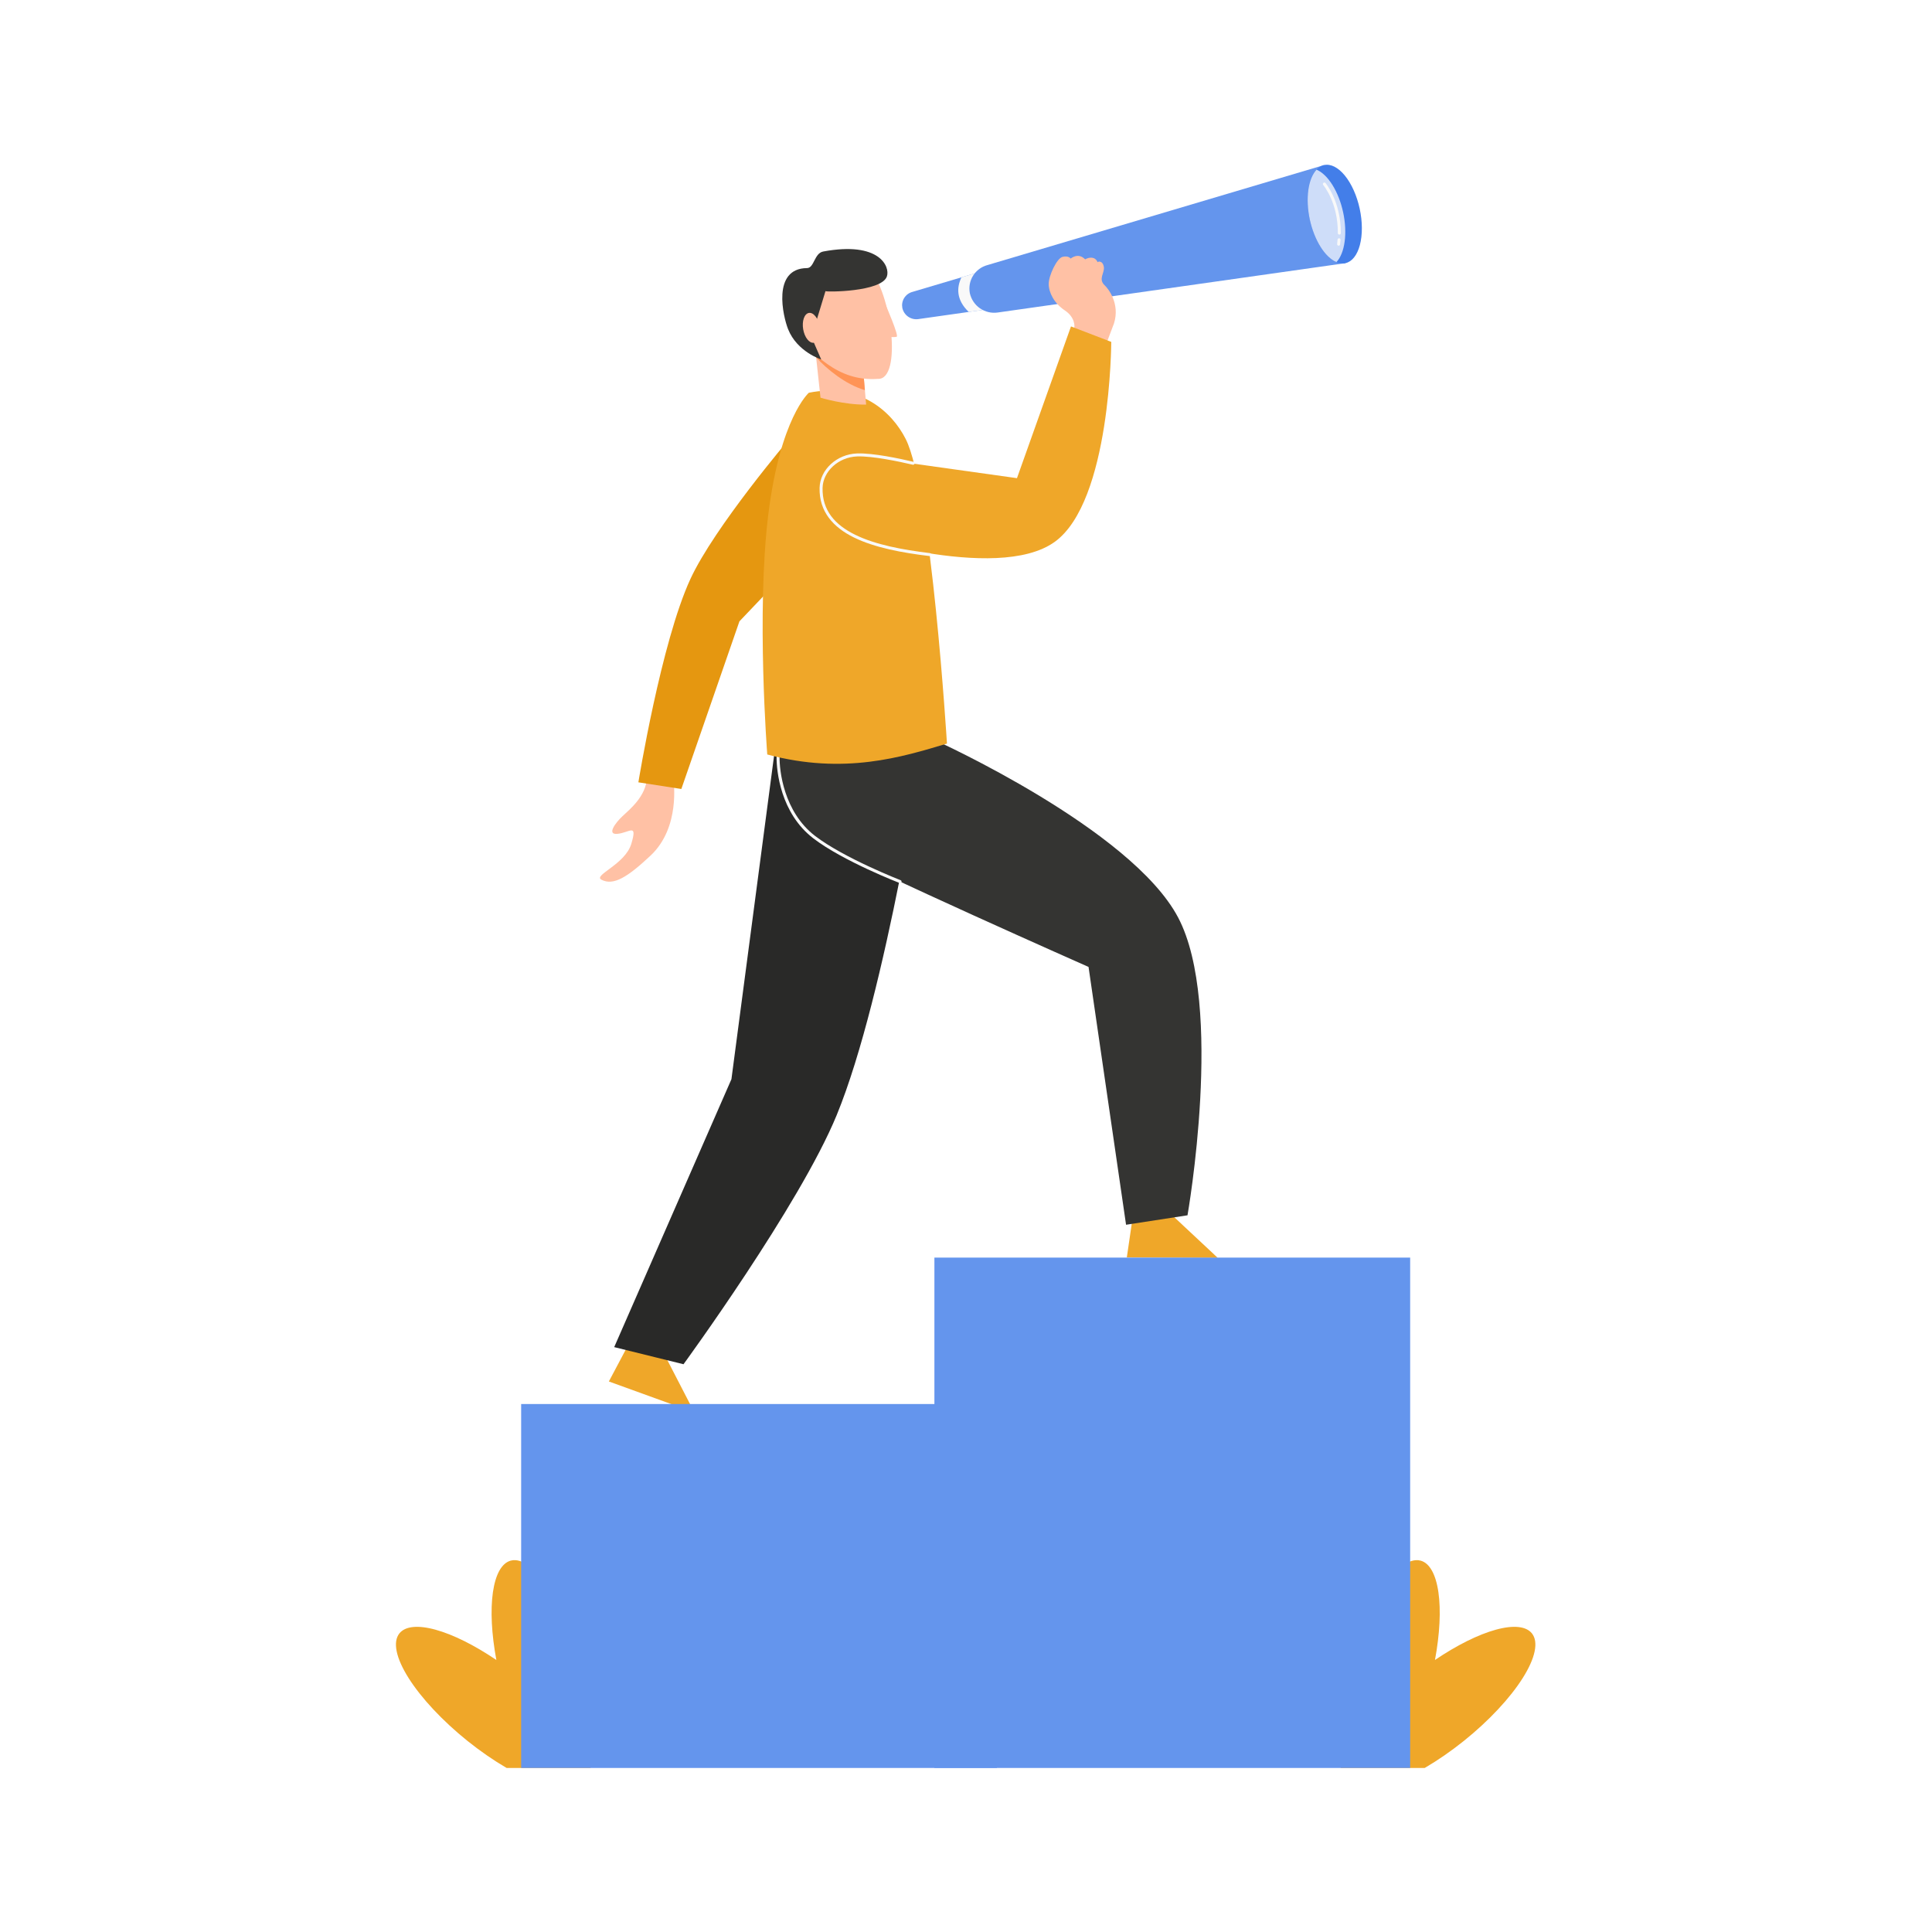 <svg xmlns="http://www.w3.org/2000/svg" xmlns:xlink="http://www.w3.org/1999/xlink" width="1080" zoomAndPan="magnify" viewBox="0 0 810 810" height="1080" preserveAspectRatio="xMidYMid meet" version="1.0"><defs><clipPath id="34a49f794d"><path d="M 166 654 L 249 654 L 249 741.273 L 166 741.273 Z M 166 654 " clip-rule="nonzero"/></clipPath><clipPath id="3da80956ea"><path d="M 561 654 L 644 654 L 644 741.273 L 561 741.273 Z M 561 654 " clip-rule="nonzero"/></clipPath><clipPath id="d82a50e5d7"><path d="M 218 588 L 418 588 L 418 741.273 L 218 741.273 Z M 218 588 " clip-rule="nonzero"/></clipPath><clipPath id="28c470f093"><path d="M 391 527 L 592 527 L 592 741.273 L 391 741.273 Z M 391 527 " clip-rule="nonzero"/></clipPath></defs><path fill="#6495ed" d="M 468.648 121.91 L 385.008 133.781 C 384.637 133.836 384.262 133.852 383.887 133.836 C 383.512 133.816 383.145 133.766 382.777 133.68 C 382.414 133.594 382.062 133.473 381.719 133.32 C 381.375 133.168 381.051 132.984 380.742 132.77 C 380.438 132.555 380.148 132.312 379.887 132.047 C 379.625 131.777 379.391 131.488 379.18 131.176 C 378.973 130.867 378.797 130.539 378.648 130.191 C 378.504 129.848 378.391 129.492 378.309 129.125 C 378.242 128.766 378.207 128.402 378.203 128.039 C 378.203 127.672 378.234 127.312 378.301 126.953 C 378.371 126.594 378.469 126.242 378.602 125.902 C 378.734 125.562 378.898 125.234 379.09 124.926 C 379.285 124.617 379.504 124.328 379.754 124.059 C 380 123.789 380.27 123.547 380.562 123.328 C 380.859 123.113 381.168 122.922 381.496 122.766 C 381.824 122.605 382.168 122.477 382.52 122.383 L 463.504 98.324 Z M 468.648 121.91 " fill-opacity="1" fill-rule="nonzero"/><path fill="#f9f9f9" d="M 423.953 110.074 L 403.094 116.27 C 401.094 120.445 400.773 125.637 406.148 130.781 L 431.168 127.23 C 429.488 121.137 426.172 114.289 423.953 110.074 Z M 423.953 110.074 " fill-opacity="1" fill-rule="nonzero"/><path fill="#6495ed" d="M 564.125 110.324 L 418.285 131.023 C 417.637 131.113 416.984 131.145 416.332 131.117 C 415.68 131.086 415.035 130.996 414.398 130.844 C 413.766 130.691 413.148 130.484 412.551 130.215 C 411.953 129.949 411.387 129.629 410.852 129.258 C 410.312 128.883 409.816 128.465 409.359 127.996 C 408.902 127.531 408.492 127.023 408.129 126.48 C 407.766 125.938 407.453 125.363 407.199 124.762 C 406.945 124.16 406.746 123.543 406.605 122.902 C 406.488 122.277 406.426 121.645 406.422 121.008 C 406.422 120.371 406.48 119.738 406.594 119.113 C 406.711 118.488 406.887 117.875 407.117 117.281 C 407.348 116.688 407.633 116.121 407.969 115.582 C 408.305 115.043 408.691 114.535 409.125 114.07 C 409.555 113.602 410.027 113.176 410.539 112.797 C 411.051 112.418 411.594 112.09 412.164 111.812 C 412.738 111.531 413.332 111.312 413.949 111.145 L 555.152 69.195 Z M 564.125 110.324 " fill-opacity="1" fill-rule="nonzero"/><path fill="#437ee9" d="M 570.062 87.508 C 570.207 88.184 570.336 88.859 570.445 89.535 C 570.559 90.215 570.652 90.891 570.727 91.566 C 570.805 92.238 570.859 92.91 570.902 93.578 C 570.941 94.242 570.961 94.902 570.965 95.551 C 570.969 96.203 570.953 96.844 570.922 97.473 C 570.887 98.102 570.836 98.715 570.766 99.316 C 570.699 99.918 570.609 100.504 570.504 101.07 C 570.402 101.641 570.277 102.188 570.141 102.715 C 570 103.246 569.844 103.75 569.672 104.234 C 569.5 104.723 569.312 105.18 569.105 105.617 C 568.902 106.055 568.684 106.461 568.449 106.844 C 568.215 107.227 567.969 107.582 567.707 107.91 C 567.449 108.234 567.176 108.531 566.891 108.797 C 566.602 109.066 566.305 109.301 566 109.504 C 565.691 109.707 565.375 109.879 565.047 110.02 C 564.719 110.16 564.387 110.266 564.043 110.34 C 563.699 110.414 563.352 110.457 562.996 110.465 C 562.641 110.469 562.281 110.445 561.918 110.387 C 561.551 110.328 561.184 110.234 560.816 110.109 C 560.445 109.988 560.074 109.828 559.699 109.641 C 559.328 109.449 558.957 109.23 558.586 108.977 C 558.215 108.727 557.848 108.441 557.48 108.129 C 557.117 107.816 556.754 107.477 556.398 107.105 C 556.039 106.734 555.688 106.34 555.344 105.914 C 555 105.492 554.66 105.043 554.332 104.566 C 554 104.094 553.68 103.598 553.367 103.078 C 553.059 102.559 552.758 102.02 552.469 101.461 C 552.176 100.902 551.898 100.324 551.633 99.73 C 551.367 99.137 551.117 98.527 550.879 97.906 C 550.637 97.281 550.414 96.648 550.203 96 C 549.996 95.355 549.801 94.699 549.621 94.039 C 549.445 93.375 549.281 92.707 549.137 92.031 C 548.992 91.359 548.863 90.684 548.75 90.004 C 548.641 89.328 548.547 88.652 548.473 87.977 C 548.395 87.301 548.336 86.629 548.297 85.965 C 548.258 85.297 548.234 84.641 548.234 83.988 C 548.23 83.336 548.242 82.695 548.277 82.066 C 548.309 81.438 548.363 80.824 548.43 80.223 C 548.5 79.621 548.586 79.035 548.691 78.469 C 548.797 77.902 548.918 77.352 549.059 76.824 C 549.199 76.297 549.355 75.789 549.527 75.305 C 549.699 74.82 549.887 74.359 550.09 73.922 C 550.297 73.488 550.516 73.078 550.746 72.695 C 550.98 72.312 551.227 71.957 551.488 71.633 C 551.75 71.305 552.023 71.008 552.309 70.742 C 552.594 70.477 552.891 70.242 553.199 70.035 C 553.508 69.832 553.824 69.66 554.152 69.52 C 554.477 69.383 554.812 69.273 555.156 69.199 C 555.496 69.125 555.848 69.086 556.203 69.078 C 556.559 69.07 556.918 69.094 557.281 69.152 C 557.645 69.211 558.012 69.305 558.383 69.43 C 558.754 69.555 559.125 69.711 559.496 69.898 C 559.867 70.09 560.242 70.309 560.609 70.562 C 560.98 70.816 561.352 71.098 561.715 71.41 C 562.082 71.723 562.445 72.062 562.801 72.434 C 563.156 72.805 563.508 73.203 563.855 73.625 C 564.199 74.051 564.535 74.5 564.867 74.973 C 565.195 75.445 565.516 75.941 565.828 76.461 C 566.141 76.98 566.441 77.52 566.73 78.078 C 567.02 78.637 567.297 79.215 567.562 79.809 C 567.828 80.402 568.082 81.012 568.32 81.633 C 568.559 82.258 568.785 82.891 568.992 83.539 C 569.203 84.184 569.398 84.84 569.574 85.504 C 569.754 86.168 569.914 86.836 570.062 87.508 Z M 570.062 87.508 " fill-opacity="1" fill-rule="nonzero"/><path fill="#ceddf9" d="M 551.973 71.133 C 551.539 71.594 551.137 72.121 550.77 72.723 C 550.402 73.324 550.07 73.988 549.777 74.715 C 549.484 75.445 549.23 76.23 549.016 77.07 C 548.805 77.91 548.637 78.793 548.508 79.723 C 548.383 80.652 548.301 81.617 548.266 82.617 C 548.227 83.617 548.234 84.641 548.289 85.684 C 548.344 86.727 548.441 87.781 548.582 88.848 C 548.723 89.91 548.91 90.973 549.137 92.031 C 549.367 93.09 549.637 94.129 549.945 95.156 C 550.254 96.18 550.598 97.18 550.98 98.148 C 551.363 99.121 551.773 100.055 552.219 100.945 C 552.664 101.84 553.133 102.684 553.633 103.477 C 554.129 104.273 554.645 105.008 555.184 105.684 C 555.723 106.359 556.273 106.973 556.844 107.516 C 557.41 108.059 557.984 108.527 558.562 108.926 C 559.145 109.32 559.727 109.641 560.309 109.879 C 560.742 109.422 561.141 108.891 561.508 108.289 C 561.871 107.688 562.199 107.023 562.492 106.293 C 562.785 105.562 563.035 104.781 563.246 103.941 C 563.457 103.102 563.625 102.219 563.75 101.289 C 563.875 100.363 563.957 99.398 563.992 98.402 C 564.027 97.406 564.02 96.387 563.965 95.344 C 563.914 94.301 563.812 93.25 563.672 92.188 C 563.531 91.125 563.348 90.066 563.117 89.008 C 562.891 87.953 562.621 86.914 562.316 85.887 C 562.008 84.863 561.664 83.863 561.285 82.895 C 560.902 81.922 560.492 80.988 560.047 80.094 C 559.605 79.203 559.137 78.355 558.641 77.562 C 558.145 76.766 557.629 76.031 557.09 75.352 C 556.551 74.672 556 74.062 555.434 73.516 C 554.871 72.969 554.297 72.5 553.715 72.098 C 553.133 71.699 552.555 71.379 551.973 71.133 Z M 551.973 71.133 " fill-opacity="1" fill-rule="nonzero"/><path fill="#efa729" d="M 263.52 563.633 L 255.266 579.191 L 291.117 592.172 L 278.953 568.625 Z M 263.52 563.633 " fill-opacity="1" fill-rule="nonzero"/><path fill="#efa729" d="M 474.977 509.742 L 472.426 527.168 L 510.551 527.363 L 491.195 509.266 Z M 474.977 509.742 " fill-opacity="1" fill-rule="nonzero"/><path fill="#ffc1a5" d="M 282.527 327.492 C 282.172 327.254 285.547 346.711 272.73 358.727 C 263.328 367.543 257.223 371.555 252.113 368.797 C 248.648 366.926 262.074 362.418 264.668 353.812 C 267.371 344.848 263.93 349.117 258.84 349.598 C 254.277 350.027 257.988 345.004 260.945 342.223 C 263.906 339.441 270.945 333.809 271.215 326.004 Z M 282.527 327.492 " fill-opacity="1" fill-rule="nonzero"/><path fill="#292928" d="M 325.668 308.203 L 306.656 452.461 L 257.508 564.785 L 286.566 571.961 C 286.566 571.961 335.246 505.332 350.781 467.535 C 371.648 416.758 388.09 307.125 388.09 307.125 Z M 325.668 308.203 " fill-opacity="1" fill-rule="nonzero"/><path fill="#343432" d="M 326.242 309.977 C 326.242 309.977 324.973 342.457 344.762 353.625 C 364.547 364.789 456.375 405.387 456.375 405.387 L 472.105 513.484 L 497.867 509.52 C 497.867 509.52 513.379 421.457 493.922 384.637 C 474.281 347.473 392.039 310.355 392.039 310.355 Z M 326.242 309.977 " fill-opacity="1" fill-rule="nonzero"/><path fill="#f9f9f9" d="M 326.211 316.746 C 326.039 316.742 325.891 316.805 325.766 316.926 C 325.641 317.047 325.578 317.195 325.578 317.371 C 325.531 323.18 327.219 340.902 340.953 351.457 C 353.406 361.031 377.129 370.195 377.129 370.195 C 377.293 370.258 377.453 370.254 377.609 370.184 C 377.77 370.117 377.879 370 377.941 369.836 C 378.004 369.676 378 369.516 377.93 369.355 C 377.859 369.199 377.746 369.086 377.582 369.023 C 377.582 369.023 353.867 359.797 341.719 350.461 C 328.488 340.289 326.789 322.918 326.836 317.379 C 326.836 317.203 326.777 317.055 326.656 316.934 C 326.535 316.809 326.387 316.746 326.211 316.746 Z M 326.211 316.746 " fill-opacity="1" fill-rule="nonzero"/><path fill="#e59710" d="M 331.062 183.863 C 331.062 183.863 299.539 220.922 289.461 242.734 C 277.156 269.363 267.645 327.996 267.645 327.996 L 285.656 330.785 L 310.008 260.496 L 350.848 217.613 Z M 331.062 183.863 " fill-opacity="1" fill-rule="nonzero"/><path fill="#efa729" d="M 339.121 164.66 C 339.121 164.66 327.105 175.066 322.082 215.977 C 317.059 256.883 321.676 316.32 321.676 316.32 C 353.996 324.984 378.34 317.348 397.016 311.754 C 397.016 311.754 390.48 205.332 379.723 184.062 C 374.008 172.758 360.648 160.352 339.121 164.66 Z M 339.121 164.66 " fill-opacity="1" fill-rule="nonzero"/><path fill="#ffc1a5" d="M 341.59 144.535 L 344 166.738 C 344 166.738 353.871 169.762 363.129 169.633 L 361.758 153.668 Z M 341.59 144.535 " fill-opacity="1" fill-rule="nonzero"/><path fill="#ff9456" d="M 341.59 144.535 L 342.168 149.848 C 346.645 154.711 354.352 161.125 362.609 163.57 L 361.758 153.668 Z M 341.59 144.535 " fill-opacity="1" fill-rule="nonzero"/><path fill="#ffc1a5" d="M 368.059 158.848 C 378.371 159.305 373.812 122.301 364.355 112.723 C 356.062 104.324 326.426 121.586 330.477 136.824 C 340.848 148.316 351.09 160.047 368.059 158.848 Z M 368.059 158.848 " fill-opacity="1" fill-rule="nonzero"/><path fill="#343432" d="M 346.086 122.051 L 340.211 141.336 L 344.289 150.703 C 344.289 150.703 334.188 147.523 330.402 137.992 C 328.332 132.785 323.488 112.516 338.367 112.395 C 341.371 112.371 341.375 106.145 345.141 105.445 C 368.727 101.066 373.207 111.781 371.848 115.867 C 369.656 122.453 346.125 122.488 346.086 122.051 Z M 346.086 122.051 " fill-opacity="1" fill-rule="nonzero"/><path fill="#ffc1a5" d="M 343.641 136.863 C 343.707 137.273 343.754 137.684 343.777 138.094 C 343.801 138.504 343.801 138.906 343.777 139.297 C 343.758 139.691 343.711 140.07 343.641 140.434 C 343.574 140.797 343.484 141.137 343.371 141.453 C 343.262 141.77 343.129 142.059 342.98 142.316 C 342.828 142.578 342.664 142.805 342.48 142.996 C 342.297 143.188 342.102 143.344 341.891 143.461 C 341.684 143.578 341.465 143.656 341.238 143.695 C 341.012 143.73 340.781 143.73 340.543 143.688 C 340.309 143.645 340.074 143.562 339.836 143.441 C 339.602 143.32 339.371 143.16 339.145 142.965 C 338.918 142.766 338.699 142.539 338.488 142.273 C 338.281 142.012 338.082 141.719 337.898 141.398 C 337.719 141.078 337.551 140.738 337.398 140.371 C 337.25 140.008 337.117 139.629 337.004 139.234 C 336.895 138.84 336.805 138.438 336.734 138.027 C 336.664 137.613 336.617 137.203 336.594 136.797 C 336.57 136.387 336.57 135.984 336.594 135.59 C 336.617 135.195 336.664 134.816 336.73 134.457 C 336.801 134.094 336.891 133.754 337 133.438 C 337.113 133.117 337.242 132.832 337.395 132.57 C 337.543 132.312 337.711 132.086 337.895 131.895 C 338.078 131.699 338.273 131.547 338.48 131.43 C 338.691 131.312 338.91 131.234 339.137 131.195 C 339.363 131.156 339.594 131.16 339.828 131.203 C 340.066 131.242 340.301 131.328 340.535 131.449 C 340.773 131.57 341.004 131.73 341.23 131.926 C 341.457 132.121 341.676 132.352 341.883 132.613 C 342.094 132.879 342.289 133.168 342.473 133.488 C 342.656 133.809 342.824 134.152 342.973 134.516 C 343.125 134.879 343.254 135.262 343.367 135.656 C 343.48 136.051 343.57 136.453 343.641 136.863 Z M 343.641 136.863 " fill-opacity="1" fill-rule="nonzero"/><path fill="#ffc1a5" d="M 467.035 135.625 L 463.32 145.441 L 449.191 144.328 L 450.445 137.055 C 450.445 137.055 450.93 133.145 446.426 130.137 C 441.918 127.133 439.676 122.609 439.676 119.043 C 439.676 115.477 443.117 108.301 445.434 107.703 C 447.996 107.047 448.898 108.43 448.895 108.434 C 448.805 108.473 451.961 105.645 454.953 108.73 C 456.578 107.801 459.145 107.391 460.227 110.023 C 460.004 109.621 462.324 108.984 462.789 111.93 C 463.188 114.445 460.281 116.996 463.203 119.684 C 464.57 120.938 469.688 127.297 467.035 135.625 Z M 467.035 135.625 " fill-opacity="1" fill-rule="nonzero"/><path fill="#efa729" d="M 426.367 200.473 L 357.816 190.859 L 351.871 223.016 C 351.871 223.016 417.758 244.801 442.207 227.168 C 465.754 210.184 465.895 143.34 465.895 143.34 L 449.016 136.855 Z M 426.367 200.473 " fill-opacity="1" fill-rule="nonzero"/><path fill="#efa729" d="M 382.828 194.23 C 377.004 192.859 365.945 190.516 359.383 190.734 C 351.16 191.012 344.418 197.285 344.242 204.531 C 343.777 223.953 367.012 229.777 389.766 232.508 " fill-opacity="1" fill-rule="nonzero"/><path fill="#f9f9f9" d="M 359.359 190.105 C 350.832 190.395 343.801 196.891 343.617 204.516 C 343.375 214.48 349.301 221.055 358.02 225.344 C 366.738 229.629 378.285 231.766 389.691 233.133 C 389.863 233.152 390.02 233.109 390.156 233.004 C 390.293 232.898 390.371 232.758 390.391 232.586 C 390.41 232.414 390.367 232.258 390.262 232.121 C 390.152 231.984 390.012 231.906 389.84 231.887 C 378.488 230.523 367.043 228.383 358.574 224.219 C 350.102 220.055 344.641 214.004 344.871 204.543 C 345.035 197.68 351.492 191.625 359.406 191.363 C 365.793 191.148 376.879 193.477 382.688 194.84 C 382.855 194.879 383.012 194.855 383.16 194.762 C 383.309 194.672 383.402 194.539 383.441 194.371 C 383.48 194.203 383.453 194.047 383.363 193.898 C 383.273 193.75 383.141 193.656 382.973 193.617 C 377.133 192.242 366.094 189.883 359.359 190.105 Z M 359.359 190.105 " fill-opacity="1" fill-rule="nonzero"/><path fill="#ffc1a5" d="M 371.25 127.648 C 371.25 127.648 376.996 140.863 375.934 141.195 C 374.875 141.531 369.977 141.133 369.977 141.133 Z M 371.25 127.648 " fill-opacity="1" fill-rule="nonzero"/><path fill="#f9f9f9" d="M 555.305 76.535 C 555.133 76.523 554.98 76.57 554.848 76.684 C 554.715 76.797 554.645 76.941 554.629 77.113 C 554.617 77.285 554.668 77.438 554.777 77.57 C 554.777 77.57 560.973 84.781 560.891 97.734 C 560.887 97.906 560.949 98.055 561.07 98.18 C 561.191 98.301 561.34 98.363 561.512 98.363 C 561.688 98.367 561.832 98.305 561.957 98.184 C 562.078 98.062 562.141 97.914 562.145 97.742 C 562.23 84.383 555.73 76.754 555.73 76.754 C 555.617 76.621 555.477 76.551 555.305 76.535 Z M 561.453 99.895 C 561.277 99.879 561.125 99.93 560.992 100.043 C 560.863 100.156 560.789 100.301 560.777 100.477 C 560.734 101.074 560.676 101.688 560.605 102.309 C 560.586 102.48 560.629 102.637 560.734 102.773 C 560.844 102.906 560.984 102.984 561.156 103.004 C 561.328 103.027 561.48 102.98 561.617 102.875 C 561.75 102.766 561.828 102.629 561.852 102.457 C 561.926 101.816 561.984 101.184 562.027 100.566 C 562.043 100.391 561.992 100.242 561.879 100.109 C 561.766 99.98 561.625 99.906 561.453 99.895 Z M 561.453 99.895 " fill-opacity="1" fill-rule="nonzero"/><g clip-path="url(#34a49f794d)"><path fill="#efa729" d="M 216.199 654.113 C 215.469 654.059 214.77 654.121 214.098 654.305 C 213.637 654.434 213.191 654.617 212.762 654.855 C 212.328 655.094 211.918 655.387 211.523 655.738 C 211.129 656.086 210.754 656.488 210.395 656.949 C 210.039 657.406 209.703 657.914 209.387 658.477 C 209.07 659.039 208.777 659.652 208.504 660.316 C 208.23 660.98 207.98 661.691 207.75 662.449 C 207.523 663.211 207.316 664.016 207.133 664.867 C 206.953 665.719 206.793 666.609 206.656 667.547 C 206.523 668.484 206.414 669.457 206.324 670.473 C 206.238 671.488 206.18 672.539 206.141 673.625 C 206.102 674.711 206.09 675.828 206.102 676.98 C 206.113 678.129 206.152 679.309 206.211 680.516 C 206.273 681.723 206.359 682.953 206.469 684.207 C 206.578 685.461 206.715 686.734 206.871 688.027 C 207.031 689.32 207.211 690.629 207.418 691.953 C 207.621 693.277 207.848 694.609 208.098 695.953 C 206.965 695.188 205.832 694.445 204.699 693.727 C 203.566 693.008 202.438 692.316 201.312 691.656 C 200.191 690.992 199.074 690.359 197.969 689.758 C 196.859 689.152 195.766 688.582 194.68 688.043 C 193.598 687.504 192.531 686.996 191.477 686.527 C 190.426 686.055 189.395 685.617 188.383 685.219 C 187.371 684.816 186.379 684.453 185.414 684.129 C 184.449 683.801 183.508 683.512 182.594 683.262 C 181.68 683.008 180.797 682.797 179.941 682.625 C 179.09 682.453 178.266 682.316 177.477 682.223 C 176.688 682.129 175.934 682.074 175.215 682.059 C 174.496 682.047 173.816 682.07 173.176 682.137 C 172.531 682.203 171.93 682.305 171.367 682.449 C 170.805 682.594 170.281 682.777 169.805 683 C 169.324 683.223 168.891 683.484 168.5 683.785 C 168.109 684.082 167.762 684.422 167.461 684.793 C 167.105 685.234 166.816 685.727 166.59 686.266 C 166.363 686.805 166.203 687.391 166.105 688.023 C 166.012 688.66 165.98 689.336 166.016 690.059 C 166.051 690.781 166.148 691.543 166.316 692.348 C 166.48 693.148 166.711 693.988 167.004 694.867 C 167.301 695.742 167.656 696.652 168.078 697.594 C 168.5 698.535 168.98 699.504 169.523 700.5 C 170.066 701.496 170.668 702.52 171.328 703.562 C 171.988 704.605 172.703 705.668 173.473 706.746 C 174.242 707.824 175.066 708.918 175.938 710.023 C 176.812 711.129 177.734 712.242 178.699 713.363 C 179.668 714.484 180.68 715.605 181.734 716.73 C 182.789 717.855 183.879 718.977 185.008 720.098 C 186.137 721.215 187.297 722.324 188.492 723.426 C 189.684 724.527 190.902 725.613 192.148 726.688 C 193.395 727.762 194.664 728.816 195.949 729.852 C 201.363 734.188 206.848 737.98 212.398 741.223 L 247.586 741.223 C 248.145 738.699 248.488 735.824 248.617 732.594 C 248.742 729.363 248.652 725.883 248.344 722.145 C 248.031 718.406 247.512 714.531 246.785 710.512 C 246.055 706.496 245.137 702.465 244.035 698.414 C 243.633 696.941 243.207 695.48 242.762 694.027 C 242.316 692.578 241.852 691.141 241.363 689.719 C 240.879 688.297 240.375 686.895 239.852 685.516 C 239.332 684.133 238.793 682.781 238.238 681.453 C 237.684 680.129 237.117 678.832 236.535 677.57 C 235.953 676.309 235.359 675.086 234.754 673.898 C 234.152 672.711 233.539 671.562 232.918 670.461 C 232.297 669.355 231.668 668.301 231.031 667.293 C 230.398 666.281 229.762 665.324 229.117 664.414 C 228.477 663.508 227.832 662.652 227.191 661.855 C 226.547 661.055 225.902 660.312 225.262 659.633 C 224.621 658.949 223.984 658.324 223.355 657.766 C 222.723 657.203 222.098 656.703 221.477 656.27 C 220.859 655.832 220.25 655.461 219.652 655.156 C 219.051 654.848 218.461 654.609 217.887 654.434 C 217.309 654.262 216.75 654.152 216.199 654.113 Z M 216.199 654.113 " fill-opacity="1" fill-rule="nonzero"/></g><g clip-path="url(#3da80956ea)"><path fill="#efa729" d="M 593.516 654.113 C 594.246 654.059 594.945 654.121 595.617 654.305 C 596.078 654.434 596.527 654.617 596.957 654.855 C 597.387 655.094 597.797 655.387 598.191 655.738 C 598.586 656.086 598.965 656.488 599.32 656.949 C 599.676 657.406 600.012 657.914 600.328 658.477 C 600.645 659.039 600.941 659.652 601.211 660.316 C 601.484 660.98 601.738 661.691 601.965 662.449 C 602.195 663.211 602.398 664.016 602.582 664.867 C 602.766 665.719 602.922 666.609 603.059 667.547 C 603.191 668.484 603.305 669.457 603.391 670.473 C 603.477 671.488 603.539 672.539 603.574 673.625 C 603.613 674.711 603.625 675.828 603.613 676.98 C 603.602 678.129 603.562 679.309 603.504 680.516 C 603.441 681.723 603.355 682.953 603.246 684.207 C 603.137 685.461 603.004 686.734 602.844 688.027 C 602.688 689.32 602.504 690.629 602.301 691.953 C 602.094 693.277 601.867 694.609 601.617 695.953 C 602.75 695.188 603.883 694.445 605.016 693.727 C 606.148 693.008 607.277 692.316 608.402 691.656 C 609.527 690.992 610.641 690.359 611.75 689.758 C 612.855 689.152 613.953 688.582 615.035 688.043 C 616.117 687.504 617.188 687 618.238 686.527 C 619.289 686.055 620.32 685.617 621.332 685.219 C 622.348 684.816 623.336 684.453 624.301 684.129 C 625.27 683.801 626.207 683.512 627.121 683.262 C 628.035 683.008 628.918 682.797 629.773 682.625 C 630.629 682.453 631.449 682.316 632.238 682.223 C 633.027 682.129 633.781 682.074 634.5 682.059 C 635.219 682.047 635.898 682.07 636.543 682.137 C 637.184 682.203 637.785 682.305 638.348 682.449 C 638.91 682.594 639.434 682.777 639.91 683 C 640.391 683.223 640.824 683.484 641.215 683.785 C 641.609 684.082 641.953 684.422 642.254 684.793 C 642.609 685.234 642.898 685.727 643.125 686.266 C 643.352 686.805 643.512 687.391 643.609 688.023 C 643.703 688.66 643.734 689.336 643.699 690.059 C 643.664 690.781 643.566 691.543 643.398 692.348 C 643.234 693.148 643.004 693.988 642.711 694.867 C 642.414 695.742 642.059 696.652 641.637 697.594 C 641.215 698.535 640.734 699.504 640.191 700.5 C 639.648 701.496 639.047 702.52 638.387 703.562 C 637.727 704.605 637.012 705.668 636.242 706.746 C 635.473 707.824 634.652 708.918 633.777 710.023 C 632.902 711.129 631.984 712.242 631.016 713.363 C 630.047 714.484 629.035 715.605 627.98 716.73 C 626.93 717.855 625.836 718.977 624.707 720.098 C 623.578 721.215 622.418 722.324 621.227 723.426 C 620.031 724.527 618.812 725.613 617.566 726.688 C 616.32 727.762 615.055 728.816 613.766 729.852 C 608.352 734.188 602.867 737.98 597.32 741.223 L 562.133 741.223 C 561.57 738.699 561.23 735.824 561.102 732.594 C 560.973 729.363 561.062 725.883 561.371 722.145 C 561.684 718.406 562.203 714.531 562.934 710.512 C 563.66 706.496 564.578 702.465 565.684 698.414 C 566.082 696.941 566.508 695.48 566.953 694.027 C 567.398 692.578 567.863 691.141 568.352 689.719 C 568.836 688.297 569.34 686.895 569.863 685.516 C 570.387 684.133 570.922 682.781 571.477 681.453 C 572.031 680.129 572.602 678.832 573.18 677.57 C 573.762 676.309 574.355 675.086 574.961 673.898 C 575.562 672.711 576.176 671.562 576.801 670.461 C 577.422 669.359 578.047 668.301 578.684 667.293 C 579.316 666.281 579.957 665.324 580.598 664.414 C 581.238 663.508 581.883 662.652 582.527 661.855 C 583.168 661.055 583.812 660.316 584.453 659.633 C 585.094 658.949 585.73 658.324 586.363 657.766 C 586.992 657.203 587.617 656.703 588.238 656.27 C 588.855 655.832 589.465 655.461 590.066 655.156 C 590.664 654.848 591.254 654.609 591.828 654.434 C 592.406 654.262 592.969 654.152 593.516 654.113 Z M 593.516 654.113 " fill-opacity="1" fill-rule="nonzero"/></g><g clip-path="url(#d82a50e5d7)"><path fill="#6495ed" d="M 218.496 588.641 L 417.961 588.641 L 417.961 741.223 L 218.496 741.223 Z M 218.496 588.641 " fill-opacity="1" fill-rule="nonzero"/></g><g clip-path="url(#28c470f093)"><path fill="#6495ed" d="M 391.754 527.266 L 591.219 527.266 L 591.219 741.223 L 391.754 741.223 Z M 391.754 527.266 " fill-opacity="1" fill-rule="nonzero"/></g></svg>